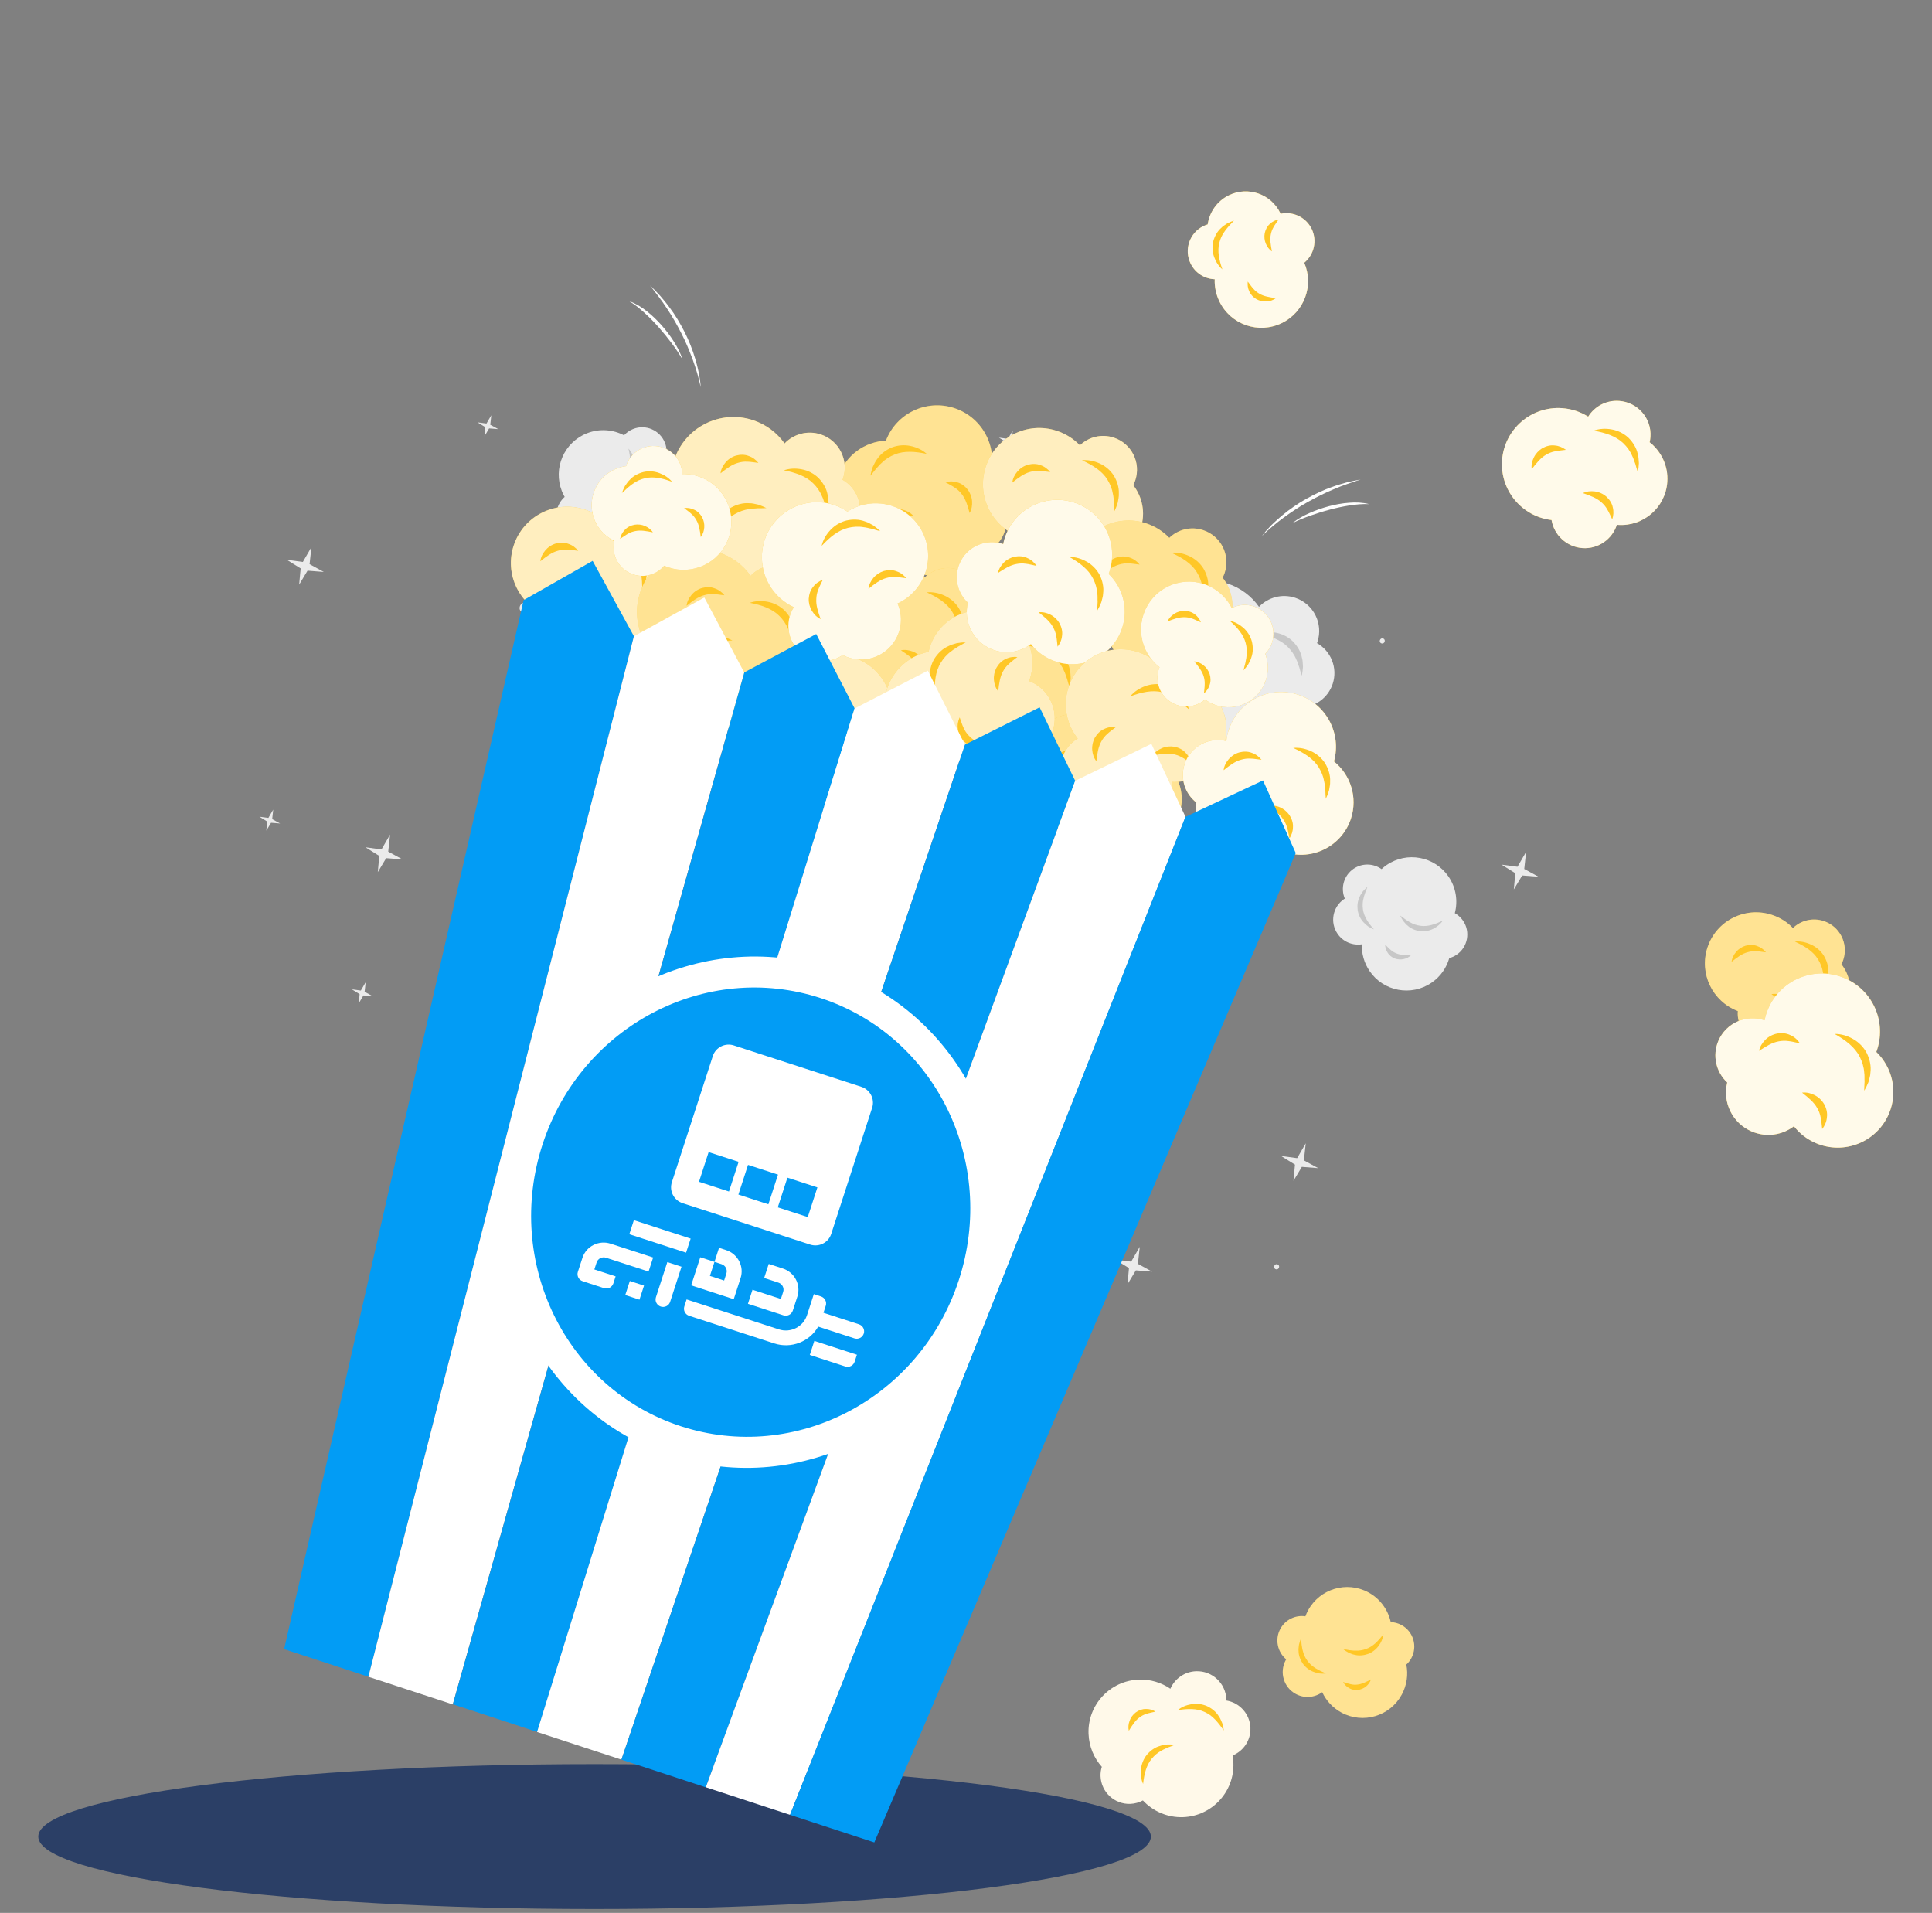 <svg width="199" height="197" viewBox="0 0 199 197" fill="none" xmlns="http://www.w3.org/2000/svg">
<rect x="0" y="0" width="199" height="197" fill="#808080" stroke="none"/>
<path d="M118.541 189.142C118.541 193.265 92.887 196.602 61.242 196.602C29.598 196.602 3.943 193.261 3.943 189.142C3.943 185.02 29.598 181.679 61.242 181.679C92.887 181.683 118.541 185.023 118.541 189.142Z" fill="#2B3F66"/>
<path d="M131.954 119.05L133.61 119.272L134.496 117.742L134.305 119.5L135.772 120.3L134.093 120.169L133.231 121.604L133.385 119.937L131.954 119.05Z" fill="#EBEBEB"/>
<path d="M29.538 57.647L31.194 57.873L32.079 56.343L31.888 58.1L33.355 58.901L31.677 58.77L30.814 60.205L30.968 58.538L29.538 57.647Z" fill="#EBEBEB"/>
<path d="M154.65 89.04L156.306 89.263L157.192 87.732L157.001 89.49L158.468 90.29L156.789 90.16L155.926 91.598L156.081 89.928L154.65 89.04Z" fill="#EBEBEB"/>
<path d="M114.859 129.71L116.511 129.932L117.397 128.401L117.206 130.159L118.673 130.96L116.994 130.829L116.132 132.264L116.286 130.597L114.859 129.71Z" fill="#EBEBEB"/>
<path d="M37.638 87.255L39.295 87.478L40.181 85.947L39.989 87.705L41.456 88.505L39.777 88.378L38.914 89.813L39.068 88.146L37.638 87.255Z" fill="#EBEBEB"/>
<path d="M36.245 101.888L37.168 102.011L37.665 101.157L37.557 102.139L38.377 102.586L37.437 102.515L36.957 103.317L37.042 102.385L36.245 101.888Z" fill="#EBEBEB"/>
<path d="M122.139 72.862L123.066 72.986L123.559 72.131L123.454 73.113L124.271 73.56L123.335 73.489L122.851 74.291L122.936 73.359L122.139 72.862Z" fill="#EBEBEB"/>
<path d="M102.894 45.07L103.817 45.193L104.314 44.339L104.21 45.322L105.027 45.768L104.09 45.697L103.607 46.499L103.691 45.567L102.894 45.07Z" fill="#EBEBEB"/>
<path d="M55.907 85.245L56.83 85.368L57.327 84.514L57.222 85.496L58.039 85.943L57.102 85.873L56.619 86.674L56.703 85.742L55.907 85.245Z" fill="#EBEBEB"/>
<path d="M49.186 43.494L50.109 43.618L50.606 42.764L50.498 43.745L51.319 44.193L50.379 44.121L49.899 44.924L49.983 43.991L49.186 43.494Z" fill="#EBEBEB"/>
<path d="M121.784 104.771L122.706 104.898L123.199 104.042L123.094 105.025L123.912 105.472L122.976 105.398L122.493 106.199L122.581 105.268L121.784 104.771Z" fill="#EBEBEB"/>
<path d="M26.721 84.108L27.645 84.232L28.142 83.378L28.037 84.36L28.854 84.807L27.919 84.733L27.434 85.538L27.52 84.602L26.721 84.108Z" fill="#EBEBEB"/>
<path d="M142.293 66.259C142.62 66.366 142.786 65.86 142.459 65.753C142.134 65.651 141.97 66.153 142.293 66.259Z" fill="#EBEBEB"/>
<path d="M131.412 130.713C131.739 130.82 131.905 130.314 131.578 130.207C131.251 130.1 131.086 130.606 131.412 130.713Z" fill="#EBEBEB"/>
<path d="M72.788 56.701C73.112 56.807 73.281 56.302 72.954 56.195C72.627 56.088 72.462 56.594 72.788 56.701Z" fill="#EBEBEB"/>
<path d="M133.489 85.734C133.816 85.841 133.982 85.335 133.655 85.228C133.328 85.121 133.162 85.627 133.489 85.734Z" fill="#EBEBEB"/>
<path d="M113.414 98.043C113.645 98.118 113.762 97.76 113.531 97.685C113.301 97.609 113.184 97.967 113.414 98.043Z" fill="#EBEBEB"/>
<path d="M105.13 57.91C105.361 57.985 105.478 57.627 105.248 57.552C105.017 57.476 104.9 57.834 105.13 57.91Z" fill="#EBEBEB"/>
<path d="M122.548 64.317C122.779 64.392 122.896 64.035 122.666 63.959C122.435 63.884 122.318 64.241 122.548 64.317Z" fill="#EBEBEB"/>
<path d="M53.858 63.08C54.48 63.284 54.801 62.316 54.175 62.11C53.553 61.907 53.235 62.877 53.858 63.08Z" fill="#EBEBEB"/>
<path d="M119.726 65.207C120.348 65.411 120.67 64.443 120.044 64.237C119.42 64.037 119.103 65.004 119.726 65.207Z" fill="#EBEBEB"/>
<path d="M134.032 72.847C133.984 73.147 133.907 73.45 133.808 73.752C132.702 77.13 129.064 78.981 125.686 77.875C123.839 77.27 122.445 75.899 121.746 74.231C121.227 74.305 120.676 74.265 120.146 74.091C118.292 73.484 117.274 71.487 117.884 69.626C118.009 69.244 118.195 68.897 118.436 68.592C117.901 67.236 117.818 65.7 118.308 64.204C119.414 60.826 123.049 58.985 126.426 60.091C127.795 60.54 128.913 61.405 129.68 62.494C130.607 61.525 132.04 61.115 133.402 61.561C135.294 62.181 136.321 64.22 135.701 66.111C135.687 66.156 135.672 66.201 135.654 66.233C137.09 67.046 137.807 68.789 137.274 70.416C136.797 71.871 135.47 72.807 134.032 72.847Z" fill="#EBEBEB"/>
<path d="M129.607 65.27C130.188 65.064 130.83 65.046 131.454 65.167C132.078 65.284 132.69 65.591 133.167 66.052C133.626 66.522 133.987 67.108 134.103 67.741C134.201 68.047 134.18 68.368 134.209 68.674C134.191 68.984 134.151 69.291 134.088 69.59C133.978 69.296 133.916 69.009 133.832 68.73C133.719 68.46 133.659 68.178 133.53 67.934C133.319 67.415 133 66.98 132.632 66.615C131.882 65.859 130.796 65.5 129.607 65.27Z" fill="#C7C7C7"/>
<path d="M122.467 72.335C122.422 71.718 122.573 71.094 122.854 70.527C123.132 69.955 123.589 69.446 124.157 69.106C124.73 68.787 125.395 68.594 126.032 68.65C126.352 68.637 126.657 68.741 126.96 68.794C127.254 68.894 127.539 69.014 127.81 69.153C127.496 69.179 127.204 69.164 126.912 69.171C126.622 69.209 126.334 69.191 126.062 69.254C125.508 69.32 125.003 69.513 124.552 69.773C123.634 70.295 123.005 71.25 122.467 72.335Z" fill="#C7C7C7"/>
<path d="M123.089 65.572C123.134 65.156 123.328 64.774 123.601 64.452C123.872 64.126 124.251 63.873 124.682 63.744C125.112 63.629 125.584 63.62 125.984 63.782C126.393 63.916 126.734 64.176 126.988 64.495C126.571 64.454 126.211 64.378 125.862 64.374C125.519 64.353 125.2 64.397 124.896 64.488C124.285 64.653 123.731 65.066 123.089 65.572Z" fill="#C7C7C7"/>
<path d="M126.958 180.786C127.005 181.037 127.035 181.295 127.043 181.56C127.153 184.528 124.833 187.029 121.865 187.138C120.242 187.197 118.752 186.526 117.72 185.419C117.332 185.627 116.891 185.753 116.424 185.772C114.793 185.832 113.42 184.559 113.358 182.924C113.346 182.589 113.392 182.261 113.489 181.954C112.678 181.045 112.17 179.865 112.121 178.55C112.011 175.582 114.33 173.085 117.301 172.976C118.504 172.932 119.633 173.287 120.55 173.918C120.997 172.892 122 172.154 123.198 172.112C124.86 172.051 126.257 173.354 126.318 175.019C126.32 175.058 126.319 175.096 126.316 175.129C127.679 175.351 128.743 176.51 128.796 177.941C128.845 179.221 128.076 180.337 126.958 180.786Z" fill="#FFF9E9"/>
<path d="M121.301 176.124C121.698 175.793 122.198 175.595 122.721 175.507C123.245 175.42 123.811 175.483 124.321 175.704C124.819 175.939 125.27 176.296 125.541 176.758C125.705 176.968 125.783 177.23 125.894 177.461C125.969 177.71 126.027 177.961 126.063 178.213C125.892 178.012 125.762 177.806 125.612 177.612C125.445 177.435 125.318 177.23 125.145 177.074C124.83 176.731 124.456 176.479 124.058 176.299C123.258 175.927 122.303 175.961 121.301 176.124Z" fill="#FFC727"/>
<path d="M117.741 183.726C117.529 183.257 117.468 182.723 117.523 182.196C117.574 181.668 117.786 181.136 118.133 180.705C118.49 180.289 118.956 179.946 119.471 179.806C119.718 179.704 119.986 179.697 120.241 179.651C120.502 179.645 120.758 179.656 121.011 179.686C120.772 179.798 120.539 179.87 120.312 179.96C120.095 180.075 119.864 180.141 119.669 180.271C119.253 180.481 118.913 180.777 118.635 181.113C118.068 181.788 117.849 182.722 117.741 183.726Z" fill="#FFC727"/>
<path d="M116.271 178.245C116.188 177.905 116.228 177.553 116.349 177.219C116.466 176.884 116.692 176.577 116.992 176.348C117.295 176.131 117.665 175.99 118.024 176C118.383 175.985 118.724 176.093 119.017 176.269C118.676 176.359 118.376 176.401 118.101 176.498C117.823 176.578 117.587 176.707 117.374 176.866C116.945 177.178 116.63 177.662 116.271 178.245Z" fill="#FFC727"/>
<path d="M58.161 51.175C58.052 50.986 57.957 50.788 57.873 50.578C56.943 48.22 58.099 45.552 60.456 44.622C61.746 44.115 63.133 44.23 64.277 44.829C64.528 44.55 64.85 44.324 65.218 44.178C66.512 43.669 67.977 44.301 68.488 45.599C68.595 45.867 68.65 46.14 68.659 46.417C69.569 46.917 70.315 47.721 70.723 48.765C71.653 51.123 70.495 53.786 68.139 54.713C67.185 55.09 66.176 55.125 65.26 54.875C65.192 55.827 64.592 56.705 63.643 57.08C62.322 57.599 60.833 56.948 60.312 55.631C60.3 55.6 60.287 55.569 60.285 55.542C59.127 55.749 57.939 55.12 57.493 53.984C57.086 52.971 57.39 51.855 58.161 51.175Z" fill="#EBEBEB"/>
<path d="M64.029 53.327C63.802 53.706 63.46 54.005 63.064 54.225C62.668 54.446 62.195 54.554 61.722 54.521C61.255 54.471 60.791 54.315 60.442 54.022C60.25 53.898 60.113 53.712 59.958 53.559C59.826 53.378 59.708 53.191 59.607 53.002C59.798 53.114 59.965 53.245 60.137 53.358C60.323 53.453 60.483 53.582 60.668 53.658C61.018 53.845 61.39 53.94 61.76 53.974C62.512 54.037 63.273 53.738 64.029 53.327Z" fill="#C7C7C7"/>
<path d="M64.732 46.198C65.035 46.515 65.236 46.927 65.343 47.366C65.451 47.805 65.432 48.294 65.275 48.737C65.105 49.173 64.827 49.581 64.457 49.84C64.288 49.995 64.071 50.076 63.883 50.186C63.673 50.266 63.466 50.331 63.253 50.376C63.411 50.218 63.581 50.095 63.737 49.955C63.878 49.803 64.044 49.682 64.164 49.524C64.437 49.236 64.627 48.902 64.757 48.552C65.017 47.849 64.928 47.039 64.732 46.198Z" fill="#C7C7C7"/>
<path d="M67.469 50.195C67.635 50.444 67.702 50.74 67.698 51.043C67.698 51.344 67.603 51.656 67.427 51.926C67.243 52.186 66.989 52.403 66.696 52.498C66.411 52.61 66.107 52.621 65.82 52.565C66.069 52.399 66.3 52.277 66.492 52.119C66.692 51.975 66.847 51.804 66.973 51.617C67.233 51.242 67.352 50.763 67.469 50.195Z" fill="#C7C7C7"/>
<path d="M134.46 166.456C134.534 166.252 134.623 166.049 134.731 165.848C135.937 163.619 138.72 162.786 140.949 163.992C142.169 164.651 142.969 165.789 143.25 167.05C143.625 167.066 144.004 167.164 144.355 167.351C145.577 168.014 146.037 169.54 145.372 170.769C145.236 171.021 145.061 171.242 144.855 171.426C145.059 172.445 144.92 173.531 144.387 174.518C143.181 176.747 140.4 177.577 138.171 176.37C137.269 175.881 136.592 175.133 136.192 174.271C135.418 174.833 134.363 174.937 133.467 174.453C132.218 173.777 131.758 172.217 132.433 170.968C132.45 170.94 132.464 170.91 132.482 170.889C131.579 170.136 131.296 168.825 131.876 167.75C132.397 166.79 133.444 166.302 134.46 166.456Z" fill="#FFE393"/>
<path d="M136.597 172.336C136.162 172.407 135.709 172.338 135.287 172.173C134.864 172.012 134.475 171.721 134.197 171.336C133.936 170.95 133.758 170.492 133.756 170.034C133.727 169.807 133.781 169.585 133.799 169.366C133.851 169.151 133.919 168.941 134.001 168.739C134.038 168.961 134.046 169.169 134.07 169.375C134.115 169.576 134.119 169.784 134.183 169.972C134.266 170.361 134.433 170.709 134.647 171.011C135.076 171.632 135.793 172.023 136.597 172.336Z" fill="#FFC727"/>
<path d="M142.501 168.286C142.453 168.724 142.27 169.143 141.999 169.504C141.731 169.87 141.347 170.17 140.905 170.334C140.463 170.486 139.974 170.536 139.533 170.418C139.307 170.386 139.104 170.274 138.9 170.199C138.707 170.09 138.521 169.972 138.351 169.84C138.573 169.86 138.778 169.908 138.985 169.941C139.194 169.953 139.392 169.999 139.589 169.991C139.985 170.014 140.363 169.943 140.712 169.818C141.422 169.57 141.984 168.981 142.501 168.286Z" fill="#FFC727"/>
<path d="M141.211 172.955C141.126 173.239 140.943 173.484 140.712 173.675C140.481 173.87 140.181 173.996 139.863 174.037C139.546 174.062 139.213 174.01 138.954 173.846C138.686 173.701 138.478 173.473 138.341 173.218C138.63 173.301 138.868 173.399 139.116 173.445C139.355 173.505 139.584 173.515 139.806 173.489C140.255 173.445 140.699 173.229 141.211 172.955Z" fill="#FFC727"/>
<path d="M142.303 89.506C142.462 89.356 142.633 89.218 142.82 89.089C144.909 87.655 147.767 88.184 149.201 90.272C149.984 91.416 150.18 92.794 149.851 94.042C150.179 94.226 150.47 94.489 150.695 94.814C151.482 95.959 151.191 97.532 150.042 98.321C149.806 98.484 149.551 98.598 149.281 98.666C148.996 99.665 148.379 100.572 147.456 101.203C145.368 102.636 142.511 102.104 141.081 100.017C140.5 99.172 140.241 98.196 140.278 97.248C139.335 97.393 138.345 97.007 137.769 96.163C136.967 94.995 137.267 93.394 138.439 92.594C138.468 92.576 138.494 92.554 138.52 92.544C138.059 91.463 138.408 90.165 139.415 89.474C140.316 88.863 141.471 88.906 142.303 89.506Z" fill="#EBEBEB"/>
<path d="M141.52 95.707C141.1 95.57 140.73 95.304 140.429 94.966C140.124 94.629 139.914 94.191 139.843 93.722C139.785 93.258 139.839 92.769 140.044 92.364C140.122 92.149 140.271 91.973 140.388 91.791C140.533 91.625 140.688 91.466 140.852 91.326C140.786 91.54 140.697 91.728 140.622 91.924C140.571 92.125 140.48 92.312 140.45 92.508C140.343 92.892 140.336 93.274 140.386 93.645C140.485 94.389 140.946 95.062 141.52 95.707Z" fill="#C7C7C7"/>
<path d="M148.621 94.799C148.379 95.165 148.026 95.453 147.621 95.656C147.215 95.858 146.736 95.948 146.267 95.894C145.802 95.825 145.345 95.649 145.008 95.341C144.822 95.211 144.695 95.017 144.546 94.858C144.423 94.673 144.31 94.484 144.219 94.286C144.408 94.405 144.569 94.542 144.735 94.665C144.914 94.769 145.071 94.904 145.25 94.986C145.591 95.189 145.959 95.298 146.328 95.346C147.076 95.447 147.848 95.182 148.621 94.799Z" fill="#C7C7C7"/>
<path d="M145.35 98.359C145.146 98.574 144.871 98.705 144.575 98.772C144.279 98.839 143.955 98.816 143.656 98.707C143.363 98.588 143.091 98.385 142.934 98.12C142.761 97.869 142.679 97.572 142.675 97.281C142.894 97.486 143.065 97.683 143.259 97.838C143.445 98.002 143.645 98.113 143.854 98.193C144.275 98.361 144.768 98.37 145.35 98.359Z" fill="#C7C7C7"/>
<path d="M129.986 55.195C130.278 54.792 130.62 54.432 130.966 54.073C131.324 53.725 131.693 53.389 132.075 53.072C132.843 52.437 133.669 51.869 134.538 51.377C135.411 50.898 136.311 50.453 137.257 50.135C137.723 49.956 138.207 49.829 138.683 49.688C139.165 49.564 139.656 49.473 140.14 49.38C139.198 49.696 138.261 49.999 137.359 50.393C136.451 50.77 135.571 51.212 134.717 51.691C133.858 52.163 133.041 52.715 132.244 53.288C131.452 53.87 130.691 54.497 129.986 55.195Z" fill="white"/>
<path d="M133.113 53.879C133.653 53.439 134.274 53.102 134.91 52.822C135.547 52.54 136.208 52.314 136.884 52.132C137.559 51.957 138.249 51.825 138.947 51.776C139.644 51.718 140.355 51.745 141.03 51.917C140.336 51.884 139.655 51.954 138.981 52.057C138.306 52.164 137.639 52.307 136.979 52.483C136.317 52.655 135.664 52.859 135.018 53.086C134.371 53.316 133.728 53.559 133.113 53.879Z" fill="white"/>
<path d="M72.173 39.874C71.973 38.902 71.688 37.959 71.351 37.034C71.005 36.113 70.636 35.204 70.183 34.332C69.738 33.458 69.252 32.602 68.706 31.784C68.174 30.954 67.562 30.183 66.955 29.397C67.309 29.745 67.664 30.09 67.996 30.462C68.316 30.845 68.643 31.218 68.933 31.626C69.542 32.416 70.046 33.285 70.503 34.17C70.954 35.06 71.327 35.99 71.611 36.947C71.756 37.425 71.875 37.91 71.978 38.397C72.066 38.886 72.153 39.376 72.173 39.874Z" fill="white"/>
<path d="M70.308 37.044C69.974 36.435 69.573 35.878 69.168 35.326C68.756 34.78 68.325 34.246 67.872 33.736C67.419 33.222 66.944 32.731 66.444 32.271C65.939 31.812 65.411 31.376 64.816 31.018C65.471 31.251 66.081 31.622 66.628 32.057C67.18 32.489 67.681 32.981 68.144 33.498C68.605 34.022 69.029 34.576 69.403 35.167C69.774 35.753 70.103 36.379 70.308 37.044Z" fill="white"/>
<path d="M86.361 49.091C85.43 51.932 86.982 54.985 89.817 55.913C90.714 56.207 91.635 56.257 92.497 56.09C92.779 57.496 93.791 58.708 95.25 59.185C97.193 59.822 99.269 58.937 100.176 57.181C101.647 57.141 103.009 56.193 103.496 54.707C104.088 52.898 103.167 50.955 101.439 50.244C101.637 49.916 101.792 49.56 101.917 49.178C102.892 46.203 101.267 43.001 98.295 42.027C95.409 41.082 92.317 42.579 91.254 45.385C89.08 45.476 87.082 46.89 86.361 49.091Z" fill="#FFC727"/>
<path opacity="0.5" d="M86.361 49.091C85.43 51.932 86.982 54.985 89.817 55.913C90.714 56.207 91.635 56.257 92.497 56.09C92.779 57.496 93.791 58.708 95.25 59.185C97.193 59.822 99.269 58.937 100.176 57.181C101.647 57.141 103.009 56.193 103.496 54.707C104.088 52.898 103.167 50.955 101.439 50.244C101.637 49.916 101.792 49.56 101.917 49.178C102.892 46.203 101.267 43.001 98.295 42.027C95.409 41.082 92.317 42.579 91.254 45.385C89.08 45.476 87.082 46.89 86.361 49.091Z" fill="white"/>
<path d="M95.455 46.741C94.997 46.325 94.413 46.061 93.793 45.93C93.171 45.795 92.489 45.842 91.871 46.078C91.262 46.331 90.707 46.736 90.353 47.271C90.147 47.516 90.04 47.82 89.894 48.092C89.79 48.386 89.708 48.683 89.651 48.984C89.867 48.754 90.033 48.515 90.221 48.291C90.429 48.085 90.594 47.849 90.812 47.673C91.208 47.277 91.668 47.001 92.151 46.805C93.129 46.402 94.271 46.494 95.455 46.741Z" fill="#FFC727"/>
<path d="M99.874 52.834C100.084 52.473 100.154 52.05 100.125 51.629C100.099 51.206 99.943 50.777 99.673 50.415C99.394 50.068 99.019 49.782 98.601 49.675C98.192 49.541 97.763 49.549 97.37 49.657C97.73 49.87 98.065 50.021 98.349 50.225C98.638 50.411 98.87 50.635 99.061 50.888C99.455 51.383 99.66 52.048 99.874 52.834Z" fill="#FFC727"/>
<path d="M94.07 53.121C93.796 52.806 93.416 52.606 93.009 52.499C92.6 52.388 92.142 52.402 91.716 52.54C91.296 52.692 90.905 52.956 90.671 53.322C90.414 53.664 90.287 54.076 90.26 54.486C90.578 54.213 90.826 53.944 91.109 53.739C91.379 53.523 91.666 53.377 91.966 53.277C92.563 53.058 93.254 53.075 94.07 53.121Z" fill="#FFC727"/>
<path d="M85.159 56.021C85.111 56.321 85.034 56.624 84.935 56.926C83.829 60.304 80.191 62.156 76.813 61.049C74.966 60.444 73.572 59.074 72.873 57.405C72.353 57.479 71.803 57.439 71.273 57.266C69.419 56.658 68.401 54.661 69.011 52.8C69.136 52.418 69.322 52.072 69.563 51.766C69.028 50.41 68.945 48.874 69.435 47.378C70.541 44.001 74.176 42.159 77.553 43.266C78.922 43.714 80.04 44.579 80.811 45.669C81.737 44.701 83.171 44.29 84.533 44.736C86.424 45.356 87.451 47.395 86.832 49.287C86.817 49.331 86.802 49.376 86.784 49.408C88.221 50.221 88.937 51.964 88.404 53.591C87.924 55.045 86.601 55.979 85.159 56.021Z" fill="#FFC727"/>
<path opacity="0.7" d="M85.159 56.021C85.111 56.321 85.034 56.624 84.935 56.926C83.829 60.304 80.191 62.156 76.813 61.049C74.966 60.444 73.572 59.074 72.873 57.405C72.353 57.479 71.803 57.439 71.273 57.266C69.419 56.658 68.401 54.661 69.011 52.8C69.136 52.418 69.322 52.072 69.563 51.766C69.028 50.41 68.945 48.874 69.435 47.378C70.541 44.001 74.176 42.159 77.553 43.266C78.922 43.714 80.04 44.579 80.811 45.669C81.737 44.701 83.171 44.29 84.533 44.736C86.424 45.356 87.451 47.395 86.832 49.287C86.817 49.331 86.802 49.376 86.784 49.408C88.221 50.221 88.937 51.964 88.404 53.591C87.924 55.045 86.601 55.979 85.159 56.021Z" fill="white"/>
<path d="M80.74 48.437C81.322 48.231 81.964 48.213 82.587 48.334C83.211 48.45 83.823 48.758 84.3 49.218C84.76 49.689 85.12 50.275 85.236 50.908C85.334 51.214 85.313 51.534 85.342 51.841C85.324 52.151 85.285 52.458 85.221 52.757C85.112 52.463 85.05 52.176 84.966 51.897C84.852 51.627 84.796 51.346 84.663 51.101C84.452 50.582 84.134 50.147 83.766 49.782C83.015 49.026 81.928 48.67 80.74 48.437Z" fill="#FFC727"/>
<path d="M73.601 55.509C73.555 54.892 73.706 54.267 73.987 53.7C74.266 53.129 74.722 52.62 75.29 52.28C75.863 51.961 76.528 51.768 77.165 51.824C77.486 51.811 77.79 51.914 78.093 51.968C78.388 52.068 78.672 52.188 78.943 52.326C78.629 52.353 78.338 52.337 78.046 52.345C77.755 52.383 77.468 52.365 77.196 52.428C76.641 52.494 76.136 52.687 75.685 52.947C74.769 53.465 74.136 54.42 73.601 55.509Z" fill="#FFC727"/>
<path d="M74.216 48.746C74.261 48.331 74.455 47.948 74.728 47.626C74.999 47.3 75.378 47.047 75.809 46.918C76.239 46.804 76.71 46.794 77.111 46.956C77.52 47.09 77.862 47.35 78.115 47.669C77.698 47.628 77.338 47.552 76.989 47.548C76.642 47.526 76.327 47.571 76.023 47.662C75.409 47.827 74.855 48.239 74.216 48.746Z" fill="#FFC727"/>
<path d="M171.735 49.641C171.549 52.269 169.269 54.241 166.641 54.055C166.611 54.053 166.57 54.05 166.542 54.041C166.066 55.531 164.617 56.56 162.994 56.444C161.364 56.329 160.07 55.105 159.812 53.555C156.757 53.198 154.498 50.5 154.716 47.403C154.942 44.213 157.714 41.808 160.904 42.033C161.895 42.103 162.802 42.415 163.585 42.908C164.243 41.851 165.446 41.19 166.774 41.286C168.691 41.423 170.135 43.084 169.999 45.001C169.987 45.187 169.957 45.372 169.916 45.545C171.121 46.492 171.851 47.995 171.735 49.641Z" fill="#FFC727"/>
<path opacity="0.9" d="M171.735 49.641C171.549 52.269 169.269 54.241 166.641 54.055C166.611 54.053 166.57 54.05 166.542 54.041C166.066 55.531 164.617 56.56 162.994 56.444C161.364 56.329 160.07 55.105 159.812 53.555C156.757 53.198 154.498 50.5 154.716 47.403C154.942 44.213 157.714 41.808 160.904 42.033C161.895 42.103 162.802 42.415 163.585 42.908C164.243 41.851 165.446 41.19 166.774 41.286C168.691 41.423 170.135 43.084 169.999 45.001C169.987 45.187 169.957 45.372 169.916 45.545C171.121 46.492 171.851 47.995 171.735 49.641Z" fill="white"/>
<path d="M164.165 44.351C164.746 44.137 165.387 44.111 166.012 44.224C166.639 44.334 167.253 44.635 167.737 45.086C168.202 45.551 168.566 46.135 168.692 46.763C168.791 47.066 168.777 47.388 168.809 47.696C168.795 48.008 168.759 48.316 168.7 48.612C168.586 48.32 168.52 48.032 168.436 47.753C168.318 47.486 168.258 47.203 168.124 46.962C167.909 46.445 167.585 46.015 167.212 45.653C166.45 44.912 165.358 44.57 164.165 44.351Z" fill="#FFC727"/>
<path d="M157.769 48.32C157.71 47.905 157.804 47.49 157.99 47.109C158.172 46.727 158.481 46.39 158.865 46.158C159.253 45.938 159.712 45.818 160.138 45.877C160.566 45.907 160.959 46.078 161.286 46.326C160.87 46.388 160.503 46.401 160.165 46.481C159.824 46.544 159.526 46.664 159.256 46.826C158.704 47.137 158.265 47.675 157.769 48.32Z" fill="#FFC727"/>
<path d="M163.045 50.784C163.419 50.598 163.844 50.554 164.265 50.608C164.686 50.659 165.105 50.845 165.447 51.137C165.776 51.435 166.039 51.829 166.121 52.256C166.228 52.672 166.195 53.099 166.064 53.487C165.874 53.112 165.742 52.772 165.557 52.475C165.39 52.173 165.18 51.929 164.94 51.721C164.466 51.295 163.819 51.049 163.045 50.784Z" fill="#FFC727"/>
<path d="M68.876 62.487C68.055 64.992 65.36 66.348 62.86 65.529C62.829 65.519 62.794 65.508 62.766 65.491C61.939 66.816 60.286 67.467 58.739 66.96C57.187 66.452 56.228 64.949 56.356 63.384C53.477 62.292 51.946 59.129 52.912 56.177C53.908 53.137 57.182 51.478 60.223 52.474C61.165 52.783 61.973 53.306 62.608 53.971C63.501 53.106 64.829 52.76 66.095 53.175C67.921 53.773 68.916 55.736 68.318 57.563C68.26 57.738 68.188 57.913 68.102 58.071C69.045 59.283 69.389 60.919 68.876 62.487Z" fill="#FFC727"/>
<path opacity="0.7" d="M68.876 62.487C68.055 64.992 65.36 66.348 62.86 65.529C62.829 65.519 62.794 65.508 62.766 65.491C61.939 66.816 60.286 67.467 58.739 66.96C57.187 66.452 56.228 64.949 56.356 63.384C53.477 62.292 51.946 59.129 52.912 56.177C53.908 53.137 57.182 51.478 60.223 52.474C61.165 52.783 61.973 53.306 62.608 53.971C63.501 53.106 64.829 52.76 66.095 53.175C67.921 53.773 68.916 55.736 68.318 57.563C68.26 57.738 68.188 57.913 68.102 58.071C69.045 59.283 69.389 60.919 68.876 62.487Z" fill="white"/>
<path d="M62.82 55.508C63.435 55.443 64.062 55.576 64.641 55.834C65.222 56.093 65.744 56.535 66.103 57.09C66.44 57.654 66.652 58.31 66.621 58.951C66.642 59.27 66.549 59.578 66.506 59.884C66.416 60.182 66.306 60.47 66.174 60.747C66.135 60.433 66.143 60.142 66.124 59.851C66.078 59.561 66.085 59.274 66.013 59.003C65.928 58.45 65.721 57.955 65.447 57.511C64.896 56.611 63.924 56.011 62.82 55.508Z" fill="#FFC727"/>
<path d="M55.655 57.8C55.7 57.384 55.894 57.002 56.167 56.68C56.438 56.354 56.817 56.101 57.248 55.972C57.678 55.857 58.15 55.848 58.553 56.011C58.963 56.145 59.304 56.405 59.557 56.724C59.141 56.683 58.781 56.607 58.432 56.603C58.088 56.582 57.769 56.626 57.465 56.717C56.848 56.88 56.293 57.296 55.655 57.8Z" fill="#FFC727"/>
<path d="M60.161 61.476C60.568 61.385 60.993 61.448 61.384 61.603C61.78 61.755 62.141 62.037 62.402 62.401C62.65 62.772 62.809 63.216 62.782 63.649C62.785 64.08 62.646 64.484 62.425 64.831C62.331 64.422 62.29 64.059 62.181 63.726C62.093 63.392 61.947 63.105 61.765 62.847C61.413 62.317 60.846 61.921 60.161 61.476Z" fill="#FFC727"/>
<path d="M117.498 54.379C116.677 56.883 113.982 58.24 111.482 57.421C111.451 57.411 111.416 57.4 111.388 57.383C110.561 58.708 108.908 59.358 107.361 58.852C105.809 58.343 104.85 56.841 104.978 55.276C102.099 54.184 100.568 51.02 101.534 48.069C102.53 45.029 105.804 43.37 108.845 44.366C109.787 44.675 110.595 45.198 111.23 45.863C112.126 44.999 113.451 44.652 114.717 45.067C116.543 45.665 117.538 47.628 116.94 49.455C116.882 49.63 116.81 49.804 116.724 49.963C117.667 51.175 118.011 52.811 117.498 54.379Z" fill="#FFC727"/>
<path opacity="0.7" d="M117.498 54.379C116.677 56.883 113.982 58.24 111.482 57.421C111.451 57.411 111.416 57.4 111.388 57.383C110.561 58.708 108.908 59.358 107.361 58.852C105.809 58.343 104.85 56.841 104.978 55.276C102.099 54.184 100.568 51.02 101.534 48.069C102.53 45.029 105.804 43.37 108.845 44.366C109.787 44.675 110.595 45.198 111.23 45.863C112.126 44.999 113.451 44.652 114.717 45.067C116.543 45.665 117.538 47.628 116.94 49.455C116.882 49.63 116.81 49.804 116.724 49.963C117.667 51.175 118.011 52.811 117.498 54.379Z" fill="white"/>
<path d="M111.443 47.4C112.058 47.335 112.685 47.468 113.263 47.726C113.845 47.985 114.367 48.426 114.726 48.982C115.063 49.545 115.274 50.201 115.243 50.842C115.265 51.162 115.171 51.47 115.128 51.776C115.038 52.074 114.929 52.362 114.796 52.638C114.758 52.325 114.766 52.034 114.747 51.742C114.701 51.453 114.707 51.166 114.636 50.895C114.551 50.341 114.343 49.847 114.07 49.403C113.52 48.499 112.546 47.902 111.443 47.4Z" fill="#FFC727"/>
<path d="M104.271 49.692C104.316 49.276 104.51 48.894 104.783 48.572C105.053 48.246 105.433 47.993 105.864 47.864C106.294 47.749 106.765 47.74 107.169 47.903C107.578 48.037 107.92 48.297 108.173 48.616C107.756 48.575 107.396 48.499 107.047 48.495C106.704 48.474 106.385 48.518 106.081 48.609C105.467 48.773 104.913 49.186 104.271 49.692Z" fill="#FFC727"/>
<path d="M108.783 53.368C109.19 53.277 109.615 53.34 110.006 53.494C110.402 53.647 110.763 53.929 111.024 54.293C111.272 54.663 111.432 55.108 111.404 55.54C111.408 55.972 111.268 56.376 111.047 56.722C110.953 56.314 110.912 55.95 110.804 55.618C110.715 55.284 110.569 54.997 110.387 54.739C110.035 54.209 109.468 53.813 108.783 53.368Z" fill="#FFC727"/>
<path d="M81.661 69.657C81.612 69.957 81.536 70.259 81.437 70.562C80.331 73.94 76.693 75.791 73.315 74.685C71.468 74.08 70.074 72.709 69.375 71.041C68.852 71.113 68.305 71.075 67.775 70.901C65.921 70.294 64.903 68.297 65.513 66.436C65.638 66.054 65.824 65.707 66.065 65.402C65.53 64.046 65.447 62.51 65.936 61.014C67.043 57.636 70.677 55.795 74.055 56.901C75.424 57.35 76.543 58.212 77.309 59.304C78.236 58.335 79.669 57.925 81.031 58.371C82.923 58.991 83.95 61.029 83.33 62.921C83.316 62.966 83.301 63.011 83.283 63.043C84.719 63.856 85.435 65.599 84.903 67.226C84.426 68.681 83.102 69.618 81.661 69.657Z" fill="#FFC727"/>
<path opacity="0.5" d="M81.661 69.657C81.612 69.957 81.536 70.259 81.437 70.562C80.331 73.94 76.693 75.791 73.315 74.685C71.468 74.08 70.074 72.709 69.375 71.041C68.852 71.113 68.305 71.075 67.775 70.901C65.921 70.294 64.903 68.297 65.513 66.436C65.638 66.054 65.824 65.707 66.065 65.402C65.53 64.046 65.447 62.51 65.936 61.014C67.043 57.636 70.677 55.795 74.055 56.901C75.424 57.35 76.543 58.212 77.309 59.304C78.236 58.335 79.669 57.925 81.031 58.371C82.923 58.991 83.95 61.029 83.33 62.921C83.316 62.966 83.301 63.011 83.283 63.043C84.719 63.856 85.435 65.599 84.903 67.226C84.426 68.681 83.102 69.618 81.661 69.657Z" fill="white"/>
<path d="M77.236 62.08C77.817 61.874 78.459 61.856 79.083 61.977C79.707 62.093 80.319 62.401 80.797 62.858C81.256 63.328 81.617 63.915 81.733 64.547C81.831 64.853 81.81 65.174 81.839 65.481C81.821 65.791 81.781 66.098 81.718 66.397C81.609 66.102 81.546 65.815 81.463 65.536C81.349 65.267 81.293 64.986 81.16 64.74C80.949 64.222 80.63 63.786 80.262 63.422C79.514 62.67 78.428 62.311 77.236 62.08Z" fill="#FFC727"/>
<path d="M70.103 69.144C70.057 68.528 70.208 67.903 70.489 67.336C70.768 66.765 71.224 66.255 71.792 65.916C72.366 65.594 73.03 65.403 73.667 65.46C73.987 65.447 74.292 65.55 74.595 65.604C74.889 65.704 75.174 65.824 75.445 65.962C75.131 65.989 74.839 65.973 74.548 65.98C74.257 66.019 73.97 66.001 73.698 66.064C73.143 66.13 72.638 66.322 72.187 66.582C71.27 67.104 70.637 68.059 70.103 69.144Z" fill="#FFC727"/>
<path d="M70.718 62.382C70.763 61.966 70.957 61.584 71.23 61.262C71.501 60.936 71.88 60.683 72.311 60.554C72.741 60.439 73.213 60.43 73.613 60.592C74.022 60.726 74.363 60.986 74.617 61.305C74.2 61.264 73.84 61.188 73.491 61.184C73.148 61.163 72.829 61.207 72.525 61.298C71.911 61.462 71.357 61.875 70.718 62.382Z" fill="#FFC727"/>
<path d="M110.108 74.028C110.059 74.328 109.983 74.631 109.884 74.934C108.777 78.311 105.141 80.159 101.763 79.053C99.916 78.448 98.521 77.077 97.822 75.409C97.3 75.481 96.752 75.443 96.223 75.27C94.369 74.662 93.351 72.665 93.961 70.804C94.086 70.422 94.272 70.075 94.513 69.77C93.978 68.414 93.894 66.878 94.384 65.382C95.491 62.004 99.125 60.163 102.503 61.27C103.872 61.718 104.99 62.583 105.757 63.672C106.684 62.703 108.117 62.293 109.479 62.739C111.371 63.359 112.398 65.398 111.778 67.29C111.763 67.334 111.749 67.379 111.731 67.411C113.167 68.224 113.883 69.967 113.35 71.594C112.873 73.052 111.546 73.985 110.108 74.028Z" fill="#FFC727"/>
<path opacity="0.5" d="M110.108 74.028C110.059 74.328 109.983 74.631 109.884 74.934C108.777 78.311 105.141 80.159 101.763 79.053C99.916 78.448 98.521 77.077 97.822 75.409C97.3 75.481 96.752 75.443 96.223 75.27C94.369 74.662 93.351 72.665 93.961 70.804C94.086 70.422 94.272 70.075 94.513 69.77C93.978 68.414 93.894 66.878 94.384 65.382C95.491 62.004 99.125 60.163 102.503 61.27C103.872 61.718 104.99 62.583 105.757 63.672C106.684 62.703 108.117 62.293 109.479 62.739C111.371 63.359 112.398 65.398 111.778 67.29C111.763 67.334 111.749 67.379 111.731 67.411C113.167 68.224 113.883 69.967 113.35 71.594C112.873 73.052 111.546 73.985 110.108 74.028Z" fill="white"/>
<path d="M105.684 66.448C106.265 66.243 106.907 66.224 107.53 66.345C108.155 66.462 108.766 66.769 109.244 67.23C109.703 67.7 110.063 68.287 110.18 68.919C110.278 69.225 110.256 69.546 110.285 69.852C110.268 70.162 110.228 70.469 110.164 70.769C110.055 70.474 109.993 70.187 109.909 69.908C109.796 69.638 109.739 69.357 109.606 69.112C109.395 68.593 109.077 68.158 108.709 67.793C107.959 67.037 106.872 66.681 105.684 66.448Z" fill="#FFC727"/>
<path d="M98.544 73.513C98.499 72.896 98.65 72.272 98.931 71.705C99.209 71.133 99.665 70.624 100.234 70.284C100.808 69.962 101.472 69.772 102.108 69.828C102.429 69.815 102.734 69.919 103.036 69.972C103.331 70.073 103.615 70.192 103.886 70.331C103.573 70.357 103.281 70.342 102.989 70.349C102.698 70.387 102.411 70.369 102.139 70.433C101.584 70.498 101.079 70.691 100.629 70.951C99.711 71.473 99.083 72.425 98.544 73.513Z" fill="#FFC727"/>
<path d="M99.165 66.754C99.209 66.338 99.403 65.956 99.676 65.634C99.947 65.307 100.327 65.055 100.758 64.922C101.188 64.808 101.66 64.798 102.063 64.961C102.473 65.095 102.811 65.354 103.068 65.674C102.651 65.633 102.291 65.557 101.942 65.553C101.598 65.532 101.279 65.576 100.975 65.667C100.36 65.835 99.803 66.247 99.165 66.754Z" fill="#FFC727"/>
<path d="M126.585 20.103C128.551 19.148 130.916 19.972 131.872 21.938C131.884 21.961 131.897 21.988 131.903 22.017C133.174 21.743 134.515 22.358 135.104 23.571C135.697 24.794 135.352 26.231 134.342 27.058C135.353 29.404 134.347 32.148 132.029 33.274C129.638 34.433 126.761 33.438 125.602 31.047C125.243 30.305 125.088 29.523 125.118 28.756C124.086 28.722 123.111 28.129 122.629 27.133C121.934 25.698 122.53 23.97 123.965 23.275C124.106 23.206 124.25 23.151 124.393 23.11C124.576 21.852 125.352 20.705 126.585 20.103Z" fill="#FFC727"/>
<path opacity="0.9" d="M126.585 20.103C128.551 19.148 130.916 19.972 131.872 21.938C131.884 21.961 131.897 21.988 131.903 22.017C133.174 21.743 134.515 22.358 135.104 23.571C135.697 24.794 135.352 26.231 134.342 27.058C135.353 29.404 134.347 32.148 132.029 33.274C129.638 34.433 126.761 33.438 125.602 31.047C125.243 30.305 125.088 29.523 125.118 28.756C124.086 28.722 123.111 28.129 122.629 27.133C121.934 25.698 122.53 23.97 123.965 23.275C124.106 23.206 124.25 23.151 124.393 23.11C124.576 21.852 125.352 20.705 126.585 20.103Z" fill="white"/>
<path d="M125.911 27.742C125.517 27.411 125.234 26.961 125.058 26.465C124.878 25.968 124.838 25.403 124.965 24.865C125.107 24.337 125.375 23.834 125.776 23.482C125.954 23.285 126.193 23.162 126.398 23.012C126.628 22.893 126.863 22.791 127.102 22.713C126.937 22.914 126.757 23.08 126.595 23.259C126.451 23.456 126.273 23.614 126.155 23.812C125.874 24.181 125.698 24.591 125.591 25.01C125.372 25.867 125.574 26.794 125.911 27.742Z" fill="#FFC727"/>
<path d="M131.421 30.702C131.146 30.917 130.807 31.019 130.457 31.041C130.106 31.067 129.736 30.988 129.411 30.805C129.092 30.617 128.817 30.34 128.679 30.006C128.521 29.684 128.481 29.332 128.522 28.995C128.738 29.267 128.901 29.526 129.099 29.736C129.286 29.953 129.496 30.117 129.723 30.249C130.182 30.521 130.75 30.612 131.421 30.702Z" fill="#FFC727"/>
<path d="M131.011 25.887C130.722 25.698 130.514 25.405 130.379 25.083C130.241 24.76 130.202 24.381 130.268 24.014C130.349 23.652 130.521 23.301 130.792 23.066C131.046 22.814 131.369 22.665 131.703 22.599C131.512 22.891 131.321 23.125 131.184 23.381C131.035 23.626 130.949 23.879 130.898 24.137C130.79 24.654 130.882 25.221 131.011 25.887Z" fill="#FFC727"/>
<path d="M121.484 83.774C120.664 86.278 117.969 87.635 115.468 86.816C115.438 86.806 115.403 86.795 115.374 86.778C114.548 88.103 112.892 88.752 111.347 88.247C109.793 87.737 108.837 86.236 108.965 84.671C106.085 83.579 104.555 80.416 105.521 77.464C106.517 74.424 109.791 72.765 112.832 73.761C113.774 74.07 114.582 74.593 115.217 75.258C116.113 74.394 117.438 74.047 118.704 74.462C120.53 75.06 121.525 77.023 120.926 78.85C120.869 79.025 120.797 79.2 120.71 79.358C121.654 80.57 121.998 82.206 121.484 83.774Z" fill="#FFC727"/>
<path opacity="0.5" d="M121.484 83.774C120.664 86.278 117.969 87.635 115.468 86.816C115.438 86.806 115.403 86.795 115.374 86.778C114.548 88.103 112.892 88.752 111.347 88.247C109.793 87.737 108.837 86.236 108.965 84.671C106.085 83.579 104.555 80.416 105.521 77.464C106.517 74.424 109.791 72.765 112.832 73.761C113.774 74.07 114.582 74.593 115.217 75.258C116.113 74.394 117.438 74.047 118.704 74.462C120.53 75.06 121.525 77.023 120.926 78.85C120.869 79.025 120.797 79.2 120.71 79.358C121.654 80.57 121.998 82.206 121.484 83.774Z" fill="white"/>
<path d="M115.43 76.794C116.045 76.729 116.672 76.862 117.249 77.123C117.831 77.382 118.353 77.823 118.712 78.379C119.049 78.943 119.261 79.598 119.23 80.24C119.251 80.559 119.157 80.867 119.114 81.173C119.024 81.471 118.915 81.759 118.782 82.035C118.744 81.722 118.752 81.431 118.733 81.139C118.687 80.85 118.693 80.563 118.622 80.292C118.537 79.738 118.329 79.244 118.056 78.8C117.506 77.897 116.534 77.296 115.43 76.794Z" fill="#FFC727"/>
<path d="M108.258 79.087C108.303 78.671 108.496 78.289 108.769 77.967C109.04 77.641 109.42 77.388 109.851 77.259C110.281 77.145 110.752 77.135 111.152 77.297C111.562 77.431 111.9 77.69 112.156 78.01C111.74 77.969 111.38 77.893 111.031 77.889C110.687 77.868 110.368 77.912 110.064 78.003C109.454 78.169 108.9 78.581 108.258 79.087Z" fill="#FFC727"/>
<path d="M112.77 82.763C113.177 82.672 113.602 82.735 113.993 82.89C114.389 83.042 114.75 83.324 115.011 83.688C115.259 84.058 115.418 84.503 115.391 84.936C115.394 85.367 115.255 85.771 115.034 86.118C114.939 85.71 114.899 85.346 114.79 85.013C114.702 84.679 114.556 84.392 114.374 84.134C114.023 83.6 113.454 83.208 112.77 82.763Z" fill="#FFC727"/>
<path d="M101.51 67.985C100.69 70.49 97.995 71.846 95.494 71.027C95.463 71.017 95.429 71.006 95.4 70.989C94.574 72.314 92.921 72.965 91.373 72.458C89.819 71.948 88.863 70.447 88.991 68.882C86.111 67.79 84.581 64.627 85.547 61.675C86.543 58.635 89.817 56.976 92.858 57.972C93.8 58.281 94.607 58.804 95.243 59.469C96.135 58.604 97.464 58.258 98.73 58.673C100.556 59.271 101.551 61.234 100.952 63.061C100.895 63.236 100.823 63.411 100.736 63.569C101.68 64.781 102.024 66.417 101.51 67.985Z" fill="#FFC727"/>
<path opacity="0.5" d="M101.51 67.985C100.69 70.49 97.995 71.846 95.494 71.027C95.463 71.017 95.429 71.006 95.4 70.989C94.574 72.314 92.921 72.965 91.373 72.458C89.819 71.948 88.863 70.447 88.991 68.882C86.111 67.79 84.581 64.627 85.547 61.675C86.543 58.635 89.817 56.976 92.858 57.972C93.8 58.281 94.607 58.804 95.243 59.469C96.135 58.604 97.464 58.258 98.73 58.673C100.556 59.271 101.551 61.234 100.952 63.061C100.895 63.236 100.823 63.411 100.736 63.569C101.68 64.781 102.024 66.417 101.51 67.985Z" fill="white"/>
<path d="M95.456 61.005C96.071 60.94 96.698 61.073 97.275 61.334C97.857 61.593 98.379 62.034 98.738 62.59C99.075 63.154 99.287 63.809 99.255 64.451C99.277 64.77 99.183 65.078 99.14 65.384C99.05 65.682 98.941 65.97 98.808 66.246C98.77 65.933 98.778 65.642 98.759 65.35C98.713 65.061 98.719 64.774 98.648 64.503C98.563 63.949 98.355 63.455 98.082 63.011C97.532 62.108 96.559 61.507 95.456 61.005Z" fill="#FFC727"/>
<path d="M88.284 63.305C88.329 62.889 88.522 62.507 88.795 62.185C89.066 61.859 89.446 61.606 89.877 61.477C90.306 61.362 90.778 61.353 91.178 61.515C91.588 61.649 91.929 61.909 92.182 62.228C91.766 62.187 91.406 62.111 91.057 62.107C90.713 62.086 90.394 62.13 90.09 62.221C89.477 62.382 88.922 62.798 88.284 63.305Z" fill="#FFC727"/>
<path d="M92.796 66.974C93.203 66.883 93.628 66.946 94.019 67.101C94.415 67.253 94.775 67.535 95.037 67.899C95.285 68.269 95.444 68.714 95.417 69.147C95.42 69.578 95.28 69.982 95.06 70.329C94.965 69.921 94.924 69.557 94.816 69.224C94.728 68.89 94.582 68.603 94.4 68.345C94.048 67.815 93.48 67.419 92.796 66.974Z" fill="#FFC727"/>
<path d="M126.707 63.906C125.886 66.41 123.191 67.767 120.691 66.948C120.66 66.938 120.625 66.927 120.597 66.91C119.77 68.235 118.114 68.885 116.57 68.379C115.015 67.87 114.059 66.368 114.187 64.803C111.308 63.711 109.777 60.548 110.743 57.596C111.739 54.556 115.013 52.897 118.054 53.893C118.996 54.202 119.804 54.725 120.439 55.39C121.332 54.525 122.66 54.179 123.926 54.594C125.752 55.192 126.747 57.156 126.149 58.982C126.091 59.157 126.019 59.332 125.933 59.49C126.876 60.702 127.22 62.338 126.707 63.906Z" fill="#FFC727"/>
<path opacity="0.5" d="M126.707 63.906C125.886 66.41 123.191 67.767 120.691 66.948C120.66 66.938 120.625 66.927 120.597 66.91C119.77 68.235 118.114 68.885 116.57 68.379C115.015 67.87 114.059 66.368 114.187 64.803C111.308 63.711 109.777 60.548 110.743 57.596C111.739 54.556 115.013 52.897 118.054 53.893C118.996 54.202 119.804 54.725 120.439 55.39C121.332 54.525 122.66 54.179 123.926 54.594C125.752 55.192 126.747 57.156 126.149 58.982C126.091 59.157 126.019 59.332 125.933 59.49C126.876 60.702 127.22 62.338 126.707 63.906Z" fill="white"/>
<path d="M120.652 56.926C121.268 56.861 121.894 56.994 122.471 57.255C123.053 57.514 123.575 57.956 123.934 58.511C124.271 59.075 124.483 59.731 124.452 60.372C124.473 60.691 124.38 60.999 124.337 61.305C124.247 61.603 124.137 61.891 124.005 62.168C123.966 61.854 123.974 61.563 123.955 61.272C123.909 60.982 123.916 60.695 123.844 60.424C123.759 59.871 123.552 59.376 123.278 58.932C122.73 58.025 121.756 57.428 120.652 56.926Z" fill="#FFC727"/>
<path d="M113.486 59.219C113.531 58.803 113.725 58.421 113.998 58.099C114.269 57.773 114.648 57.52 115.079 57.391C115.509 57.276 115.981 57.267 116.381 57.429C116.79 57.563 117.131 57.823 117.385 58.142C116.968 58.101 116.608 58.025 116.259 58.021C115.916 58 115.597 58.044 115.293 58.135C114.679 58.299 114.125 58.712 113.486 59.219Z" fill="#FFC727"/>
<path d="M117.992 62.895C118.399 62.804 118.824 62.867 119.215 63.022C119.611 63.174 119.972 63.456 120.233 63.82C120.481 64.191 120.641 64.635 120.613 65.068C120.616 65.499 120.477 65.903 120.256 66.25C120.162 65.842 120.121 65.478 120.013 65.145C119.924 64.812 119.778 64.524 119.596 64.266C119.244 63.736 118.677 63.34 117.992 62.895Z" fill="#FFC727"/>
<path d="M93.403 80.481C92.472 83.323 89.415 84.865 86.581 83.937C85.683 83.643 84.911 83.139 84.315 82.494C83.256 83.461 81.723 83.839 80.264 83.361C78.321 82.725 77.171 80.783 77.479 78.831C76.316 77.928 75.779 76.358 76.265 74.872C76.858 73.063 78.75 72.041 80.565 72.491C80.598 72.109 80.684 71.73 80.809 71.348C81.784 68.373 84.988 66.753 87.96 67.726C90.846 68.671 92.453 71.708 91.65 74.598C93.353 75.96 94.124 78.28 93.403 80.481Z" fill="#FFC727"/>
<path opacity="0.7" d="M93.403 80.481C92.472 83.323 89.415 84.865 86.581 83.937C85.683 83.643 84.911 83.139 84.315 82.494C83.256 83.461 81.723 83.839 80.264 83.361C78.321 82.725 77.171 80.783 77.479 78.831C76.316 77.928 75.779 76.358 76.265 74.872C76.858 73.063 78.75 72.041 80.565 72.491C80.598 72.109 80.684 71.73 80.809 71.348C81.784 68.373 84.988 66.753 87.96 67.726C90.846 68.671 92.453 71.708 91.65 74.598C93.353 75.96 94.124 78.28 93.403 80.481Z" fill="white"/>
<path d="M87.464 73.207C88.079 73.142 88.706 73.275 89.283 73.536C89.865 73.795 90.386 74.237 90.745 74.792C91.086 75.357 91.294 76.012 91.263 76.653C91.284 76.972 91.191 77.281 91.148 77.586C91.058 77.884 90.948 78.172 90.816 78.449C90.778 78.135 90.785 77.845 90.767 77.553C90.721 77.263 90.727 76.976 90.656 76.705C90.57 76.152 90.363 75.657 90.09 75.213C89.54 74.31 88.567 73.709 87.464 73.207Z" fill="#FFC727"/>
<path d="M80.29 75.504C80.335 75.088 80.529 74.706 80.802 74.384C81.073 74.058 81.453 73.805 81.885 73.672C82.314 73.558 82.786 73.549 83.186 73.71C83.595 73.844 83.937 74.105 84.19 74.424C83.773 74.382 83.413 74.306 83.064 74.303C82.721 74.281 82.402 74.326 82.098 74.416C81.486 74.585 80.932 74.998 80.29 75.504Z" fill="#FFC727"/>
<path d="M84.812 79.17C85.219 79.079 85.644 79.142 86.035 79.296C86.431 79.449 86.791 79.731 87.053 80.095C87.301 80.465 87.46 80.91 87.433 81.343C87.437 81.771 87.296 82.178 87.076 82.525C86.981 82.116 86.941 81.753 86.832 81.42C86.744 81.086 86.598 80.799 86.416 80.541C86.064 80.011 85.496 79.615 84.812 79.17Z" fill="#FFC727"/>
<path d="M100.126 62.923C103.082 62.478 105.831 64.517 106.274 67.466C106.414 68.399 106.312 69.317 106.001 70.137C107.338 70.648 108.366 71.849 108.592 73.366C108.897 75.39 107.678 77.287 105.796 77.893C105.512 79.339 104.351 80.524 102.801 80.755C100.919 81.037 99.159 79.806 98.743 77.983C98.389 78.122 98.011 78.219 97.611 78.278C94.518 78.743 91.626 76.607 91.161 73.515C90.709 70.51 92.703 67.713 95.644 67.13C96.106 65 97.834 63.269 100.126 62.923Z" fill="#FFC727"/>
<path opacity="0.7" d="M100.126 62.923C103.082 62.478 105.831 64.517 106.274 67.466C106.414 68.399 106.312 69.317 106.001 70.137C107.338 70.648 108.366 71.849 108.592 73.366C108.897 75.39 107.678 77.287 105.796 77.893C105.512 79.339 104.351 80.524 102.801 80.755C100.919 81.037 99.159 79.806 98.743 77.983C98.389 78.122 98.011 78.219 97.611 78.278C94.518 78.743 91.626 76.607 91.161 73.515C90.709 70.51 92.703 67.713 95.644 67.13C96.106 65 97.834 63.269 100.126 62.923Z" fill="white"/>
<path d="M96.291 71.496C95.958 70.976 95.793 70.354 95.767 69.721C95.739 69.087 95.897 68.419 96.236 67.848C96.586 67.293 97.079 66.81 97.666 66.553C97.941 66.388 98.26 66.333 98.55 66.237C98.856 66.185 99.164 66.153 99.468 66.145C99.205 66.319 98.939 66.445 98.689 66.591C98.453 66.765 98.193 66.886 97.984 67.069C97.528 67.392 97.177 67.802 96.906 68.246C96.341 69.143 96.245 70.285 96.291 71.496Z" fill="#FFC727"/>
<path d="M101.565 76.88C101.174 77.026 100.745 77.023 100.335 76.927C99.92 76.833 99.522 76.603 99.214 76.278C98.919 75.945 98.698 75.526 98.661 75.095C98.594 74.669 98.676 74.247 98.847 73.876C98.996 74.268 99.09 74.622 99.243 74.935C99.378 75.254 99.561 75.519 99.777 75.746C100.206 76.226 100.825 76.535 101.565 76.88Z" fill="#FFC727"/>
<path d="M102.816 71.193C102.552 70.871 102.419 70.462 102.378 70.041C102.337 69.62 102.427 69.169 102.633 68.772C102.852 68.383 103.18 68.045 103.575 67.873C103.957 67.674 104.382 67.62 104.791 67.662C104.467 67.929 104.162 68.13 103.913 68.376C103.656 68.604 103.464 68.865 103.312 69.143C103.001 69.696 102.906 70.381 102.816 71.193Z" fill="#FFC727"/>
<path d="M115.414 65.127C114.236 67.876 111.056 69.142 108.314 67.966C107.446 67.594 106.723 67.022 106.185 66.328C105.047 67.197 103.482 67.439 102.074 66.833C100.193 66.026 99.222 63.991 99.698 62.074C98.62 61.074 98.222 59.462 98.839 58.023C99.587 56.272 101.564 55.423 103.334 56.029C103.403 55.656 103.518 55.282 103.678 54.911C104.909 52.036 108.248 50.703 111.124 51.934C113.916 53.131 115.244 56.297 114.194 59.106C115.764 60.615 116.329 62.997 115.414 65.127Z" fill="#FFC727"/>
<path opacity="0.9" d="M115.414 65.127C114.236 67.876 111.056 69.142 108.314 67.966C107.446 67.594 106.723 67.022 106.185 66.328C105.047 67.197 103.482 67.439 102.074 66.833C100.193 66.026 99.222 63.991 99.698 62.074C98.62 61.074 98.222 59.462 98.839 58.023C99.587 56.272 101.564 55.423 103.334 56.029C103.403 55.656 103.518 55.282 103.678 54.911C104.909 52.036 108.248 50.703 111.124 51.934C113.916 53.131 115.244 56.297 114.194 59.106C115.764 60.615 116.329 62.997 115.414 65.127Z" fill="white"/>
<path d="M110.143 57.353C110.76 57.342 111.377 57.529 111.929 57.843C112.486 58.155 112.968 58.636 113.274 59.224C113.56 59.817 113.714 60.488 113.624 61.121C113.619 61.44 113.497 61.742 113.43 62.04C113.312 62.329 113.179 62.609 113.024 62.871C113.014 62.555 113.048 62.266 113.055 61.975C113.033 61.682 113.069 61.397 113.022 61.122C112.987 60.566 112.824 60.052 112.588 59.586C112.115 58.635 111.196 57.953 110.143 57.353Z" fill="#FFC727"/>
<path d="M102.79 59.005C102.872 58.594 103.1 58.234 103.396 57.935C103.693 57.633 104.096 57.414 104.537 57.323C104.974 57.245 105.447 57.278 105.831 57.476C106.226 57.644 106.542 57.934 106.77 58.275C106.357 58.197 106.007 58.09 105.66 58.056C105.319 58.005 104.998 58.022 104.688 58.084C104.061 58.195 103.473 58.559 102.79 59.005Z" fill="#FFC727"/>
<path d="M106.975 63.058C107.389 63.003 107.805 63.105 108.181 63.293C108.562 63.479 108.898 63.791 109.125 64.178C109.34 64.568 109.457 65.025 109.393 65.454C109.36 65.881 109.186 66.273 108.934 66.598C108.876 66.183 108.866 65.818 108.788 65.476C108.727 65.136 108.609 64.835 108.451 64.562C108.149 64.006 107.617 63.562 106.975 63.058Z" fill="#FFC727"/>
<path d="M125.752 72.709C127.089 75.382 125.999 78.629 123.335 79.961C122.488 80.384 121.586 80.569 120.708 80.529C120.635 81.96 119.809 83.308 118.438 83.994C116.608 84.906 114.426 84.336 113.272 82.732C111.809 82.908 110.325 82.171 109.625 80.772C108.774 79.069 109.402 77.012 111.007 76.053C110.764 75.76 110.556 75.429 110.377 75.069C108.978 72.269 110.113 68.863 112.913 67.464C115.628 66.106 118.906 67.134 120.371 69.754C122.535 69.53 124.717 70.637 125.752 72.709Z" fill="#FFC727"/>
<path opacity="0.7" d="M125.752 72.709C127.089 75.382 125.999 78.629 123.335 79.961C122.488 80.384 121.586 80.569 120.708 80.529C120.635 81.96 119.809 83.308 118.438 83.994C116.608 84.906 114.426 84.336 113.272 82.732C111.809 82.908 110.325 82.171 109.625 80.772C108.774 79.069 109.402 77.012 111.007 76.053C110.764 75.76 110.556 75.429 110.377 75.069C108.978 72.269 110.113 68.863 112.913 67.464C115.628 66.106 118.906 67.134 120.371 69.754C122.535 69.53 124.717 70.637 125.752 72.709Z" fill="white"/>
<path d="M116.416 71.714C116.809 71.237 117.346 70.887 117.94 70.666C118.535 70.442 119.216 70.387 119.866 70.532C120.502 70.694 121.115 71.009 121.541 71.488C121.78 71.699 121.93 71.985 122.117 72.229C122.262 72.505 122.387 72.786 122.487 73.074C122.243 72.879 122.039 72.664 121.82 72.471C121.584 72.298 121.389 72.09 121.147 71.945C120.7 71.612 120.2 71.407 119.696 71.283C118.669 71.035 117.555 71.295 116.416 71.714Z" fill="#FFC727"/>
<path d="M112.926 78.389C112.663 78.063 112.534 77.655 112.501 77.233C112.465 76.81 112.557 76.364 112.77 75.969C112.995 75.585 113.324 75.244 113.725 75.078C114.108 74.884 114.533 74.832 114.94 74.878C114.613 75.144 114.305 75.341 114.055 75.582C113.794 75.809 113.599 76.065 113.448 76.343C113.127 76.893 113.024 77.579 112.926 78.389Z" fill="#FFC727"/>
<path d="M118.721 77.82C118.947 77.467 119.293 77.215 119.682 77.049C120.069 76.879 120.524 76.826 120.968 76.902C121.403 76.992 121.831 77.197 122.117 77.522C122.422 77.824 122.607 78.212 122.694 78.61C122.34 78.388 122.054 78.157 121.744 77.998C121.446 77.825 121.141 77.721 120.829 77.664C120.201 77.535 119.518 77.654 118.721 77.82Z" fill="#FFC727"/>
<path d="M139.152 84.303C138.221 87.144 135.164 88.687 132.33 87.758C131.432 87.465 130.66 86.96 130.064 86.316C129.005 87.283 127.472 87.66 126.013 87.183C124.07 86.546 122.92 84.604 123.228 82.652C122.065 81.749 121.528 80.18 122.014 78.694C122.607 76.885 124.499 75.863 126.317 76.313C126.35 75.932 126.437 75.553 126.562 75.171C127.536 72.196 130.742 70.572 133.713 71.545C136.599 72.49 138.206 75.527 137.404 78.417C139.098 79.78 139.873 82.102 139.152 84.303Z" fill="#FFC727"/>
<path opacity="0.9" d="M139.152 84.303C138.221 87.144 135.164 88.687 132.33 87.758C131.432 87.465 130.66 86.96 130.064 86.316C129.005 87.283 127.472 87.66 126.013 87.183C124.07 86.546 122.92 84.604 123.228 82.652C122.065 81.749 121.528 80.18 122.014 78.694C122.607 76.885 124.499 75.863 126.317 76.313C126.35 75.932 126.437 75.553 126.562 75.171C127.536 72.196 130.742 70.572 133.713 71.545C136.599 72.49 138.206 75.527 137.404 78.417C139.098 79.78 139.873 82.102 139.152 84.303Z" fill="white"/>
<path d="M133.207 77.027C133.823 76.962 134.449 77.095 135.028 77.353C135.609 77.612 136.131 78.053 136.49 78.609C136.827 79.172 137.039 79.828 137.008 80.469C137.029 80.789 136.936 81.097 136.893 81.403C136.803 81.701 136.693 81.989 136.561 82.265C136.523 81.952 136.53 81.661 136.511 81.369C136.465 81.08 136.472 80.793 136.401 80.522C136.315 79.968 136.108 79.474 135.834 79.03C135.284 78.13 134.308 77.528 133.207 77.027Z" fill="#FFC727"/>
<path d="M126.036 79.319C126.081 78.903 126.274 78.521 126.547 78.199C126.818 77.873 127.198 77.62 127.629 77.491C128.058 77.376 128.53 77.367 128.934 77.53C129.343 77.664 129.684 77.924 129.938 78.243C129.521 78.202 129.161 78.126 128.812 78.122C128.468 78.101 128.149 78.145 127.845 78.236C127.228 78.399 126.674 78.812 126.036 79.319Z" fill="#FFC727"/>
<path d="M130.556 82.989C130.963 82.897 131.388 82.96 131.779 83.115C132.174 83.267 132.535 83.549 132.797 83.913C133.045 84.284 133.204 84.728 133.177 85.161C133.18 85.593 133.04 85.996 132.82 86.343C132.725 85.935 132.684 85.571 132.576 85.239C132.487 84.905 132.342 84.617 132.159 84.359C131.808 83.829 131.24 83.434 130.556 82.989Z" fill="#FFC727"/>
<path d="M93.42 52.897C95.818 54.68 96.312 58.068 94.534 60.46C93.969 61.22 93.246 61.79 92.446 62.149C93.027 63.459 92.9 65.032 91.983 66.263C90.763 67.905 88.555 68.378 86.801 67.468C85.577 68.286 83.916 68.298 82.661 67.361C81.133 66.225 80.764 64.108 81.768 62.529C81.418 62.376 81.084 62.175 80.763 61.937C78.251 60.071 77.729 56.514 79.595 54.002C81.406 51.563 84.796 51.005 87.283 52.681C89.113 51.513 91.56 51.518 93.42 52.897Z" fill="#FFC727"/>
<path opacity="0.9" d="M93.42 52.897C95.818 54.68 96.312 58.068 94.534 60.46C93.969 61.22 93.246 61.79 92.446 62.149C93.027 63.459 92.9 65.032 91.983 66.263C90.763 67.905 88.555 68.378 86.801 67.468C85.577 68.286 83.916 68.298 82.661 67.361C81.133 66.225 80.764 64.108 81.768 62.529C81.418 62.376 81.084 62.175 80.763 61.937C78.251 60.071 77.729 56.514 79.595 54.002C81.406 51.563 84.796 51.005 87.283 52.681C89.113 51.513 91.56 51.518 93.42 52.897Z" fill="white"/>
<path d="M84.631 56.219C84.764 55.615 85.086 55.062 85.521 54.595C85.952 54.127 86.534 53.769 87.178 53.606C87.819 53.462 88.509 53.471 89.103 53.704C89.413 53.783 89.675 53.971 89.95 54.107C90.203 54.289 90.444 54.482 90.661 54.694C90.353 54.632 90.074 54.532 89.794 54.456C89.504 54.41 89.236 54.311 88.957 54.292C88.409 54.196 87.87 54.237 87.362 54.356C86.334 54.602 85.457 55.336 84.631 56.219Z" fill="#FFC727"/>
<path d="M84.53 63.752C84.149 63.578 83.849 63.273 83.632 62.913C83.407 62.553 83.289 62.111 83.302 61.662C83.33 61.218 83.471 60.765 83.753 60.439C84.007 60.092 84.363 59.854 84.748 59.714C84.577 60.096 84.39 60.411 84.278 60.74C84.147 61.059 84.09 61.376 84.081 61.693C84.037 62.326 84.252 62.983 84.53 63.752Z" fill="#FFC727"/>
<path d="M89.454 60.634C89.498 60.218 89.692 59.836 89.962 59.513C90.232 59.186 90.612 58.934 91.041 58.8C91.472 58.682 91.943 58.673 92.343 58.834C92.754 58.965 93.094 59.228 93.349 59.544C92.932 59.503 92.572 59.427 92.223 59.423C91.879 59.402 91.56 59.446 91.256 59.537C90.647 59.711 90.092 60.127 89.454 60.634Z" fill="#FFC727"/>
<path d="M129.843 71.12C128.55 72.951 126.017 73.382 124.186 72.089C124.164 72.075 124.137 72.054 124.121 72.034C123.114 72.908 121.608 73.02 120.475 72.222C119.34 71.42 118.936 69.955 119.43 68.715C117.359 67.107 116.907 64.149 118.431 61.985C120.001 59.761 123.082 59.228 125.308 60.803C125.997 61.291 126.523 61.92 126.877 62.619C127.822 62.14 128.991 62.188 129.914 62.844C131.25 63.788 131.567 65.636 130.626 66.974C130.534 67.103 130.433 67.227 130.326 67.332C130.783 68.552 130.653 69.972 129.843 71.12Z" fill="#FFC727"/>
<path opacity="0.9" d="M129.843 71.12C128.55 72.951 126.017 73.382 124.186 72.089C124.164 72.075 124.137 72.054 124.121 72.034C123.114 72.908 121.608 73.02 120.475 72.222C119.34 71.42 118.936 69.955 119.43 68.715C117.359 67.107 116.907 64.149 118.431 61.985C120.001 59.761 123.082 59.228 125.308 60.803C125.997 61.291 126.523 61.92 126.877 62.619C127.822 62.14 128.991 62.188 129.914 62.844C131.25 63.788 131.567 65.636 130.626 66.974C130.534 67.103 130.433 67.227 130.326 67.332C130.783 68.552 130.653 69.972 129.843 71.12Z" fill="white"/>
<path d="M126.665 63.931C127.181 64.031 127.662 64.295 128.067 64.652C128.475 65.011 128.791 65.499 128.94 66.043C129.075 66.586 129.085 67.172 128.897 67.686C128.837 67.952 128.683 68.179 128.57 68.417C128.423 68.635 128.259 68.844 128.086 69.035C128.134 68.772 128.212 68.535 128.272 68.292C128.304 68.044 128.383 67.814 128.393 67.574C128.463 67.106 128.419 66.646 128.305 66.216C128.079 65.346 127.436 64.613 126.665 63.931Z" fill="#FFC727"/>
<path d="M120.253 63.998C120.395 63.671 120.647 63.411 120.948 63.213C121.25 63.014 121.624 62.905 122.006 62.904C122.386 62.918 122.772 63.029 123.058 63.26C123.359 63.469 123.569 63.77 123.695 64.093C123.367 63.956 123.093 63.805 122.811 63.712C122.537 63.607 122.265 63.564 121.995 63.563C121.455 63.55 120.9 63.745 120.253 63.998Z" fill="#FFC727"/>
<path d="M123.005 68.107C123.361 68.136 123.687 68.293 123.968 68.518C124.253 68.741 124.475 69.061 124.597 69.421C124.707 69.784 124.724 70.186 124.595 70.532C124.492 70.883 124.277 71.178 124.009 71.403C124.035 71.046 124.092 70.741 124.087 70.442C124.1 70.149 124.051 69.878 123.971 69.623C123.813 69.107 123.447 68.641 123.005 68.107Z" fill="#FFC727"/>
<path d="M61.37 50.216C60.366 52.222 61.184 54.657 63.19 55.66C63.213 55.672 63.242 55.685 63.27 55.694C62.975 56.992 63.587 58.377 64.828 58.996C66.072 59.617 67.552 59.283 68.413 58.259C70.806 59.324 73.632 58.326 74.814 55.96C76.034 53.526 75.045 50.559 72.611 49.339C71.855 48.962 71.052 48.794 70.269 48.815C70.246 47.757 69.65 46.75 68.635 46.243C67.172 45.512 65.394 46.103 64.66 47.565C64.591 47.706 64.531 47.854 64.487 48.003C63.188 48.176 61.999 48.959 61.37 50.216Z" fill="#FFC727"/>
<path opacity="0.9" d="M61.37 50.216C60.366 52.222 61.184 54.657 63.19 55.66C63.213 55.672 63.242 55.685 63.27 55.694C62.975 56.992 63.587 58.377 64.828 58.996C66.072 59.617 67.552 59.283 68.413 58.259C70.806 59.324 73.632 58.326 74.814 55.96C76.034 53.526 75.045 50.559 72.611 49.339C71.855 48.962 71.052 48.794 70.269 48.815C70.246 47.757 69.65 46.75 68.635 46.243C67.172 45.512 65.394 46.103 64.66 47.565C64.591 47.706 64.531 47.854 64.487 48.003C63.188 48.176 61.999 48.959 61.37 50.216Z" fill="white"/>
<path d="M69.221 49.616C68.889 49.211 68.431 48.912 67.922 48.722C67.414 48.529 66.835 48.484 66.284 48.608C65.739 48.746 65.22 49.018 64.858 49.425C64.654 49.606 64.525 49.849 64.369 50.057C64.247 50.291 64.137 50.533 64.054 50.776C64.265 50.609 64.434 50.429 64.619 50.261C64.823 50.114 64.988 49.936 65.191 49.816C65.573 49.533 65.997 49.356 66.427 49.253C67.305 49.038 68.253 49.257 69.221 49.616Z" fill="#FFC727"/>
<path d="M72.18 55.31C72.4 55.032 72.514 54.685 72.54 54.328C72.57 53.968 72.493 53.588 72.31 53.251C72.12 52.922 71.837 52.635 71.499 52.494C71.172 52.329 70.81 52.283 70.462 52.322C70.739 52.546 71.003 52.716 71.214 52.922C71.436 53.117 71.601 53.334 71.729 53.571C72.006 54.038 72.094 54.62 72.18 55.31Z" fill="#FFC727"/>
<path d="M67.246 54.823C67.055 54.525 66.759 54.31 66.429 54.167C66.1 54.021 65.71 53.978 65.335 54.041C64.964 54.118 64.602 54.292 64.359 54.567C64.1 54.825 63.939 55.153 63.869 55.496C64.171 55.305 64.414 55.111 64.676 54.972C64.931 54.823 65.191 54.737 65.454 54.69C65.985 54.582 66.564 54.684 67.246 54.823Z" fill="#FFC727"/>
<path d="M37.95 172.681L29.265 169.837L53.932 61.803L61.042 57.76L65.297 65.525L37.95 172.681Z" fill="#029CF5"/>
<path d="M46.632 175.528L37.947 172.684L65.293 65.527L72.547 61.532L76.654 69.248L46.632 175.528Z" fill="white"/>
<path d="M55.333 178.364L46.648 175.52L76.67 69.24L84.072 65.293L88.031 72.961L55.333 178.364Z" fill="#029CF5"/>
<path d="M64.004 181.213L55.319 178.369L88.017 72.966L95.567 69.067L99.382 76.688L64.004 181.213Z" fill="white"/>
<path d="M72.695 184.063L64.01 181.218L99.387 76.692L107.082 72.841L110.748 80.413L72.695 184.063Z" fill="#029CF5"/>
<path d="M81.383 186.904L72.698 184.059L110.751 80.41L118.594 76.606L122.112 84.131L81.383 186.904Z" fill="white"/>
<path d="M90.056 189.745L81.371 186.901L122.1 84.128L130.09 80.373L133.465 87.85L90.056 189.745Z" fill="#029CF5"/>
<path d="M69.106 149.921C82.576 154.332 97.173 146.679 101.71 132.826C106.248 118.973 99.007 104.166 85.537 99.755C72.067 95.343 57.47 102.997 52.933 116.85C48.395 130.702 55.637 145.509 69.106 149.921Z" fill="white"/>
<path d="M70.106 146.874C81.94 150.75 94.766 144.025 98.753 131.853C102.74 119.68 96.378 106.671 84.543 102.794C72.708 98.918 59.882 105.643 55.896 117.816C51.909 129.988 58.271 142.998 70.106 146.874Z" fill="#029CF5"/>
<path d="M190.37 103.311C189.625 105.585 187.178 106.817 184.907 106.073C184.878 106.064 184.847 106.054 184.821 106.039C184.071 107.242 182.566 107.832 181.164 107.373C179.752 106.91 178.884 105.547 179 104.125C176.385 103.134 174.994 100.26 175.872 97.58C176.777 94.819 179.75 93.312 182.512 94.217C183.368 94.497 184.101 94.972 184.678 95.577C185.489 94.791 186.695 94.477 187.845 94.853C189.504 95.396 190.407 97.18 189.864 98.838C189.811 98.998 189.746 99.156 189.667 99.3C190.525 100.401 190.837 101.886 190.37 103.311Z" fill="#FFC727"/>
<path opacity="0.5" d="M190.37 103.311C189.625 105.585 187.178 106.817 184.907 106.073C184.878 106.064 184.847 106.054 184.821 106.039C184.071 107.242 182.566 107.832 181.164 107.373C179.752 106.91 178.884 105.547 179 104.125C176.385 103.134 174.994 100.26 175.872 97.58C176.777 94.819 179.75 93.312 182.512 94.217C183.368 94.497 184.101 94.972 184.678 95.577C185.489 94.791 186.695 94.477 187.845 94.853C189.504 95.396 190.407 97.18 189.864 98.838C189.811 98.998 189.746 99.156 189.667 99.3C190.525 100.401 190.837 101.886 190.37 103.311Z" fill="white"/>
<path d="M184.871 96.969C185.43 96.909 186 97.03 186.524 97.268C187.052 97.503 187.526 97.904 187.852 98.408C188.158 98.92 188.351 99.516 188.322 100.098C188.342 100.388 188.257 100.668 188.218 100.946C188.136 101.217 188.037 101.478 187.916 101.729C187.881 101.445 187.888 101.181 187.871 100.916C187.829 100.653 187.835 100.392 187.771 100.146C187.693 99.643 187.505 99.194 187.256 98.791C186.758 97.967 185.874 97.425 184.871 96.969Z" fill="#FFC727"/>
<path d="M178.356 99.052C178.397 98.674 178.573 98.327 178.821 98.035C179.067 97.738 179.412 97.509 179.803 97.391C180.193 97.287 180.622 97.279 180.985 97.426C181.357 97.547 181.667 97.784 181.897 98.074C181.518 98.036 181.192 97.967 180.875 97.964C180.563 97.944 180.273 97.984 179.997 98.067C179.439 98.216 178.936 98.591 178.356 99.052Z" fill="#FFC727"/>
<path d="M182.463 102.389C182.833 102.306 183.219 102.363 183.574 102.504C183.933 102.642 184.261 102.898 184.499 103.229C184.724 103.566 184.868 103.969 184.843 104.362C184.847 104.754 184.72 105.121 184.52 105.436C184.433 105.065 184.396 104.735 184.298 104.433C184.218 104.13 184.085 103.868 183.92 103.634C183.6 103.152 183.085 102.793 182.463 102.389Z" fill="#FFC727"/>
<path d="M194.557 114.715C193.308 117.627 189.939 118.969 187.035 117.723C186.115 117.329 185.349 116.723 184.779 115.987C183.573 116.908 181.916 117.164 180.423 116.522C178.431 115.668 177.403 113.511 177.906 111.481C176.765 110.421 176.343 108.713 176.996 107.188C177.789 105.334 179.884 104.434 181.759 105.076C181.832 104.681 181.954 104.285 182.123 103.892C183.427 100.845 186.965 99.433 190.011 100.738C192.97 102.006 194.377 105.36 193.265 108.336C194.928 109.934 195.526 112.458 194.557 114.715Z" fill="#FFC727"/>
<path opacity="0.9" d="M194.557 114.715C193.308 117.627 189.939 118.969 187.035 117.723C186.115 117.329 185.349 116.723 184.779 115.987C183.573 116.908 181.916 117.164 180.423 116.522C178.431 115.668 177.403 113.511 177.906 111.481C176.765 110.421 176.343 108.713 176.996 107.188C177.789 105.334 179.884 104.434 181.759 105.076C181.832 104.681 181.954 104.285 182.123 103.892C183.427 100.845 186.965 99.433 190.011 100.738C192.97 102.006 194.377 105.36 193.265 108.336C194.928 109.934 195.526 112.458 194.557 114.715Z" fill="white"/>
<path d="M188.971 106.48C189.624 106.468 190.278 106.665 190.863 106.998C191.452 107.329 191.963 107.839 192.288 108.462C192.591 109.09 192.753 109.8 192.658 110.472C192.653 110.809 192.524 111.129 192.453 111.445C192.328 111.751 192.187 112.048 192.023 112.325C192.012 111.991 192.048 111.684 192.056 111.376C192.032 111.065 192.071 110.763 192.021 110.472C191.984 109.883 191.811 109.339 191.561 108.845C191.06 107.838 190.086 107.115 188.971 106.48Z" fill="#FFC727"/>
<path d="M181.186 108.224C181.272 107.788 181.514 107.407 181.827 107.09C182.142 106.77 182.569 106.538 183.036 106.441C183.499 106.359 184 106.394 184.408 106.604C184.826 106.781 185.161 107.089 185.401 107.45C184.964 107.367 184.594 107.254 184.226 107.218C183.865 107.164 183.524 107.182 183.196 107.248C182.532 107.365 181.91 107.751 181.186 108.224Z" fill="#FFC727"/>
<path d="M185.614 112.526C186.053 112.468 186.494 112.576 186.892 112.775C187.296 112.972 187.652 113.303 187.893 113.712C188.121 114.126 188.244 114.61 188.176 115.064C188.141 115.517 187.957 115.932 187.691 116.277C187.629 115.837 187.618 115.45 187.535 115.088C187.471 114.728 187.346 114.409 187.178 114.12C186.859 113.531 186.295 113.06 185.614 112.526Z" fill="#FFC727"/>
<g clip-path="url(#clip0_4333_7371)">
<path d="M88.475 136.383L84.819 135.197L85.054 134.473C85.184 134.074 84.961 133.643 84.558 133.513L83.827 133.275L83.122 135.447C82.733 136.645 81.436 137.299 80.225 136.906L70.721 133.822L70.486 134.545C70.357 134.945 70.579 135.375 70.982 135.506L79.755 138.353C81.52 138.926 83.401 138.16 84.276 136.621L88.004 137.831C88.408 137.962 88.84 137.744 88.97 137.344C89.1 136.944 88.878 136.514 88.474 136.383L88.475 136.383Z" fill="white"/>
<path d="M85.342 138.567L83.879 138.092L83.41 139.54L87.065 140.726C87.468 140.857 87.901 140.639 88.03 140.239L88.265 139.516L85.341 138.567L85.342 138.567Z" fill="white"/>
<path d="M76.282 131.627C76.476 131.028 76.407 130.405 76.137 129.884C75.867 129.361 75.398 128.94 74.793 128.744L74.062 128.506L73.593 129.954L74.323 130.191C74.727 130.322 74.949 130.753 74.82 131.152L74.585 131.876L73.122 131.401L73.592 129.953L72.13 129.479L71.191 132.374L75.577 133.797L76.281 131.626L76.282 131.627Z" fill="white"/>
<path d="M82.131 133.524L81.661 134.972C81.531 135.371 81.099 135.589 80.695 135.458L77.04 134.272L77.509 132.825L80.433 133.774L80.668 133.05C80.798 132.65 80.576 132.22 80.172 132.089L78.71 131.614L79.18 130.167L80.642 130.642C81.247 130.838 81.716 131.259 81.986 131.782C82.255 132.303 82.325 132.926 82.131 133.524Z" fill="white"/>
<path d="M64.351 128.554L62.889 128.08C62.284 127.884 61.656 127.949 61.132 128.214C60.607 128.477 60.185 128.94 59.991 129.539L59.521 130.986C59.391 131.386 59.614 131.816 60.017 131.947L62.21 132.659C62.614 132.79 63.046 132.572 63.176 132.173L63.411 131.449L61.218 130.737L61.453 130.014C61.582 129.614 62.015 129.396 62.418 129.527L66.805 130.951L67.274 129.503L64.35 128.554L64.351 128.554Z" fill="white"/>
<path d="M64.638 132.648L64.403 133.371L65.866 133.846L66.1 133.122L66.335 132.399L64.873 131.924L64.638 132.648Z" fill="white"/>
<path d="M67.562 133.597C67.432 133.996 67.655 134.426 68.058 134.557C68.462 134.688 68.894 134.471 69.024 134.071L70.198 130.453L68.736 129.978L67.562 133.596L67.562 133.597Z" fill="white"/>
<path d="M68.214 126.609L66.752 126.134L65.29 125.66L64.82 127.107L66.282 127.582L67.744 128.056L69.206 128.531L70.668 129.005L71.138 127.557L69.676 127.083L68.214 126.609Z" fill="white"/>
<path d="M73.421 108.757L69.203 121.754C68.912 122.652 69.411 123.618 70.317 123.912L83.447 128.173C84.353 128.467 85.324 127.978 85.615 127.081L89.834 114.083C90.125 113.185 89.626 112.219 88.719 111.925L75.59 107.664C74.684 107.37 73.713 107.859 73.421 108.757ZM75.086 122.709L71.998 121.706L72.99 118.649L76.078 119.651L75.086 122.709ZM79.144 124.025L76.056 123.023L77.048 119.966L80.136 120.968L79.144 124.025ZM83.202 125.342L80.113 124.34L81.105 121.283L84.194 122.285L83.202 125.342Z" fill="white"/>
</g>
<defs>
<clipPath id="clip0_4333_7371">
<rect width="37.733" height="35.513" fill="white" transform="translate(65.384 100.353) rotate(17.98)"/>
</clipPath>
</defs>
</svg>
